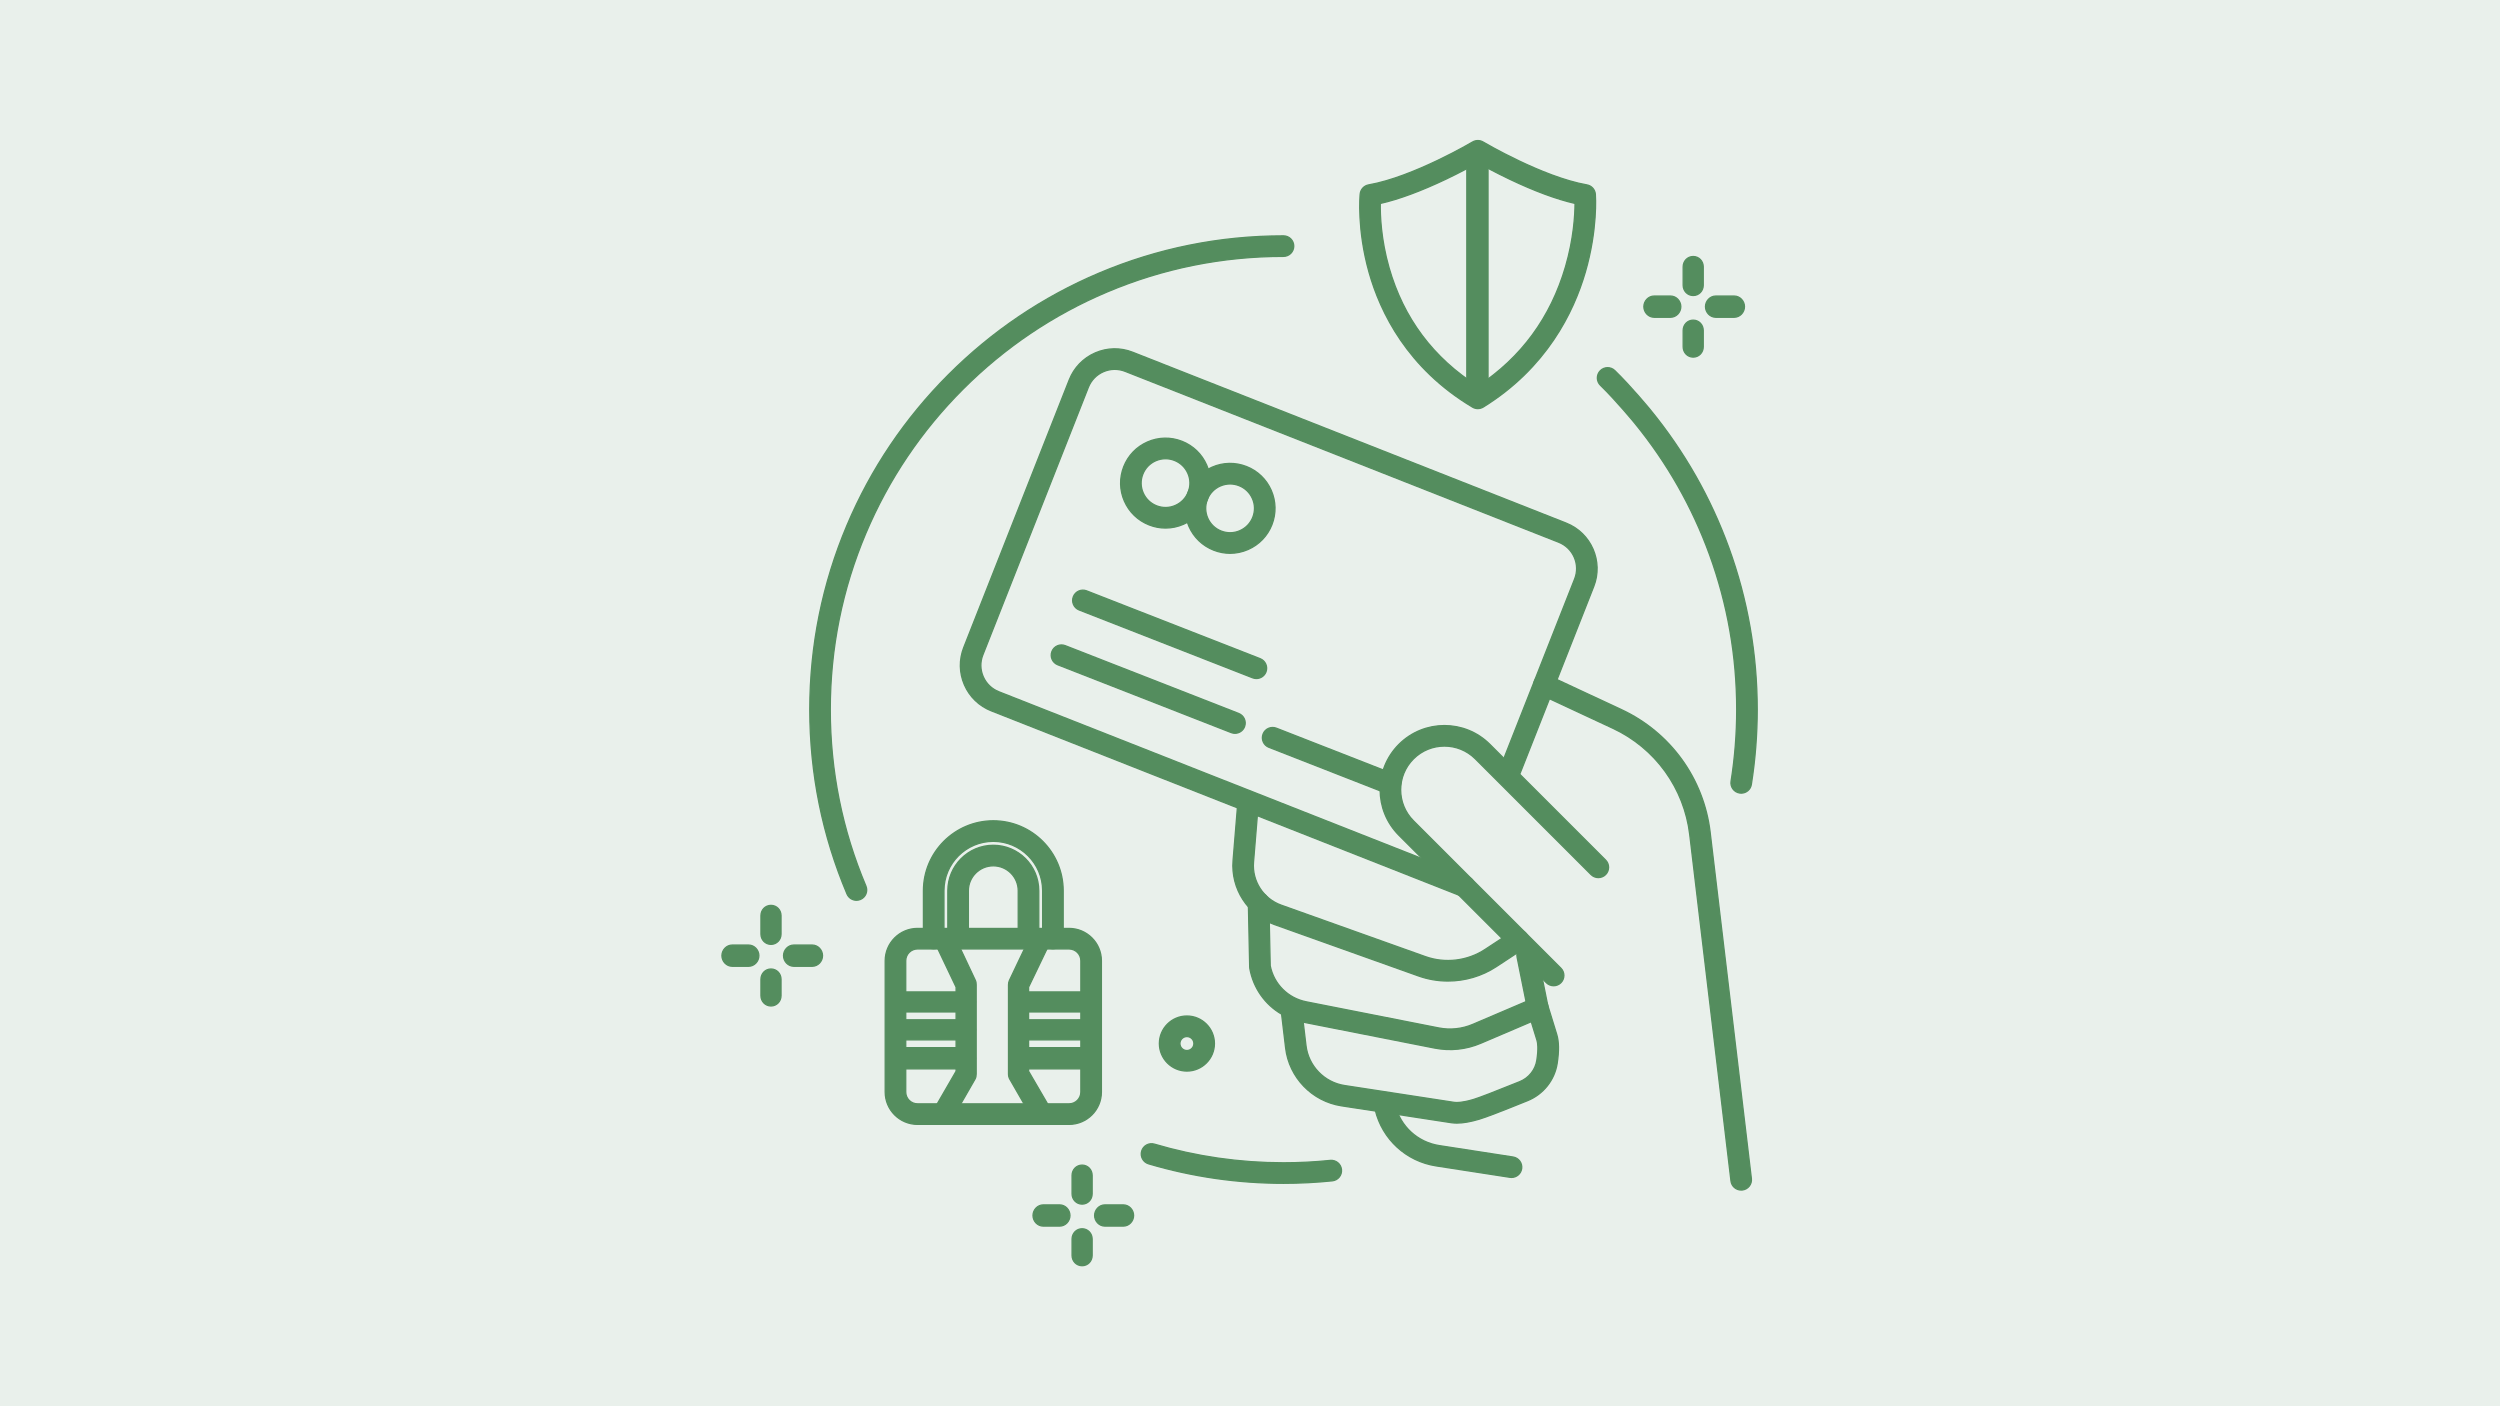<?xml version="1.0" encoding="utf-8"?>
<!-- Generator: Adobe Illustrator 27.9.0, SVG Export Plug-In . SVG Version: 6.00 Build 0)  -->
<svg version="1.1" id="Layer_1" xmlns="http://www.w3.org/2000/svg" xmlns:xlink="http://www.w3.org/1999/xlink" x="0px" y="0px"
	 viewBox="0 0 1920 1080" style="enable-background:new 0 0 1920 1080;" xml:space="preserve">
<style type="text/css">
	.st0{fill:#FFFFFF;}
	.st1{opacity:0.15;fill:#6F9F7D;}
	.st2{opacity:0.1;fill:#FF735D;}
	.st3{fill:url(#SVGID_1_);}
	.st4{fill:#111026;}
	.st5{opacity:0.5;fill:#B7F0F8;}
	.st6{opacity:0.5;fill:#7BBDEC;}
	.st7{opacity:0.15;fill:#1F4168;}
	.st8{opacity:0.05;fill:#375A64;}
	.st9{fill:#F5F5F7;}
	.st10{opacity:0.28;fill:#FFB6C8;}
	.st11{fill:#D16E5A;}
	.st12{opacity:0.4;clip-path:url(#SVGID_00000014613626959563736220000000020966802965798800_);}
	.st13{fill:none;}
	.st14{fill-rule:evenodd;clip-rule:evenodd;}
	.st15{fill:#5774CD;}
	.st16{fill:#FFA85A;}
	.st17{fill:#FFD4DE;}
	.st18{opacity:0.4;clip-path:url(#SVGID_00000060749698201982213120000004245913382217557143_);}
	.st19{fill:#FD521B;}
	.st20{opacity:0.4;clip-path:url(#SVGID_00000096739957804165214520000018171998266559947669_);}
	.st21{clip-path:url(#SVGID_00000110460960213663960490000007822088313046027926_);}
	.st22{opacity:0.4;clip-path:url(#SVGID_00000015313301396261991840000009933523162838033078_);}
	.st23{fill:#FFB6C8;}
	.st24{fill:#FF8B6C;}
	.st25{opacity:0.4;clip-path:url(#SVGID_00000124125165257997866110000004076395308641213352_);}
	.st26{clip-path:url(#SVGID_00000119824646494329148620000008294908176078354857_);}
	.st27{clip-path:url(#SVGID_00000073679742462728132450000016069278931699357623_);}
	.st28{fill:#F2B79E;}
	.st29{opacity:0.4;clip-path:url(#SVGID_00000105400740252548338440000001381824919419759513_);}
	.st30{opacity:0.4;clip-path:url(#SVGID_00000000216365677726330060000014448505484386669500_);}
	.st31{opacity:0.4;clip-path:url(#SVGID_00000085968069757989418670000002748861516798007724_);}
	.st32{opacity:0.4;clip-path:url(#SVGID_00000008856494796958942350000001260104177326941315_);}
	.st33{opacity:0.4;clip-path:url(#SVGID_00000172416656473469653490000016529682432019187337_);}
	.st34{opacity:0.4;clip-path:url(#SVGID_00000118386179000965082920000008638677508979464364_);}
	.st35{opacity:0.4;clip-path:url(#SVGID_00000030457530841531344200000008581181730010982807_);}
	.st36{clip-path:url(#SVGID_00000018935128158407227480000000881462203790259378_);}
	.st37{opacity:0.4;clip-path:url(#SVGID_00000082353435316823578290000004889239825365317052_);}
	.st38{clip-path:url(#SVGID_00000030453843333184620450000001714245971527291280_);}
	.st39{clip-path:url(#SVGID_00000080168516137946479730000005466693072970035080_);}
	.st40{fill:#FF9E73;}
	.st41{opacity:0.4;clip-path:url(#SVGID_00000137099031014457414800000012130280396372099993_);}
	.st42{opacity:0.4;clip-path:url(#SVGID_00000160156526564861128700000000628849731832282277_);}
	.st43{clip-path:url(#SVGID_00000107552057702284214660000005811046719270886835_);}
	.st44{clip-path:url(#SVGID_00000176023077057245824800000004426612567795673735_);}
	.st45{clip-path:url(#SVGID_00000166640036556678014900000013442765877978236843_);}
	.st46{opacity:0.4;clip-path:url(#SVGID_00000053524830036814738620000015959042862610894241_);}
	.st47{opacity:0.4;clip-path:url(#SVGID_00000053520397444868663090000017763162490648461197_);}
	.st48{clip-path:url(#SVGID_00000108299023589141948500000015034084734796110270_);}
	.st49{opacity:0.4;clip-path:url(#SVGID_00000160158482640789871660000010388255406882710433_);}
	.st50{opacity:0.5;clip-path:url(#SVGID_00000043454523590001056430000018099604318317396352_);}
	.st51{opacity:0.5;clip-path:url(#SVGID_00000065063545596785514060000005685197996398583426_);}
	.st52{opacity:0.3;}
	.st53{opacity:0.4;clip-path:url(#SVGID_00000128470649939414649450000009604620129608230299_);}
	.st54{opacity:0.4;clip-path:url(#SVGID_00000136402483213982357620000007286068100774070688_);}
	.st55{opacity:0.4;clip-path:url(#SVGID_00000113350680660412473290000005848116145833063313_);}
	.st56{clip-path:url(#SVGID_00000107585390727372305160000004868841143882514361_);}
	.st57{opacity:0.4;clip-path:url(#SVGID_00000176762503143957198040000004621243057986825090_);}
	.st58{opacity:0.4;clip-path:url(#SVGID_00000152965448821590589640000016777401498591008386_);}
	.st59{clip-path:url(#SVGID_00000021082094076379179480000016472755586833429654_);}
	.st60{clip-path:url(#SVGID_00000000210342429029032290000016678479645964992699_);}
	.st61{opacity:0.4;clip-path:url(#SVGID_00000101085439257040544530000013073344712791815557_);}
	.st62{opacity:0.4;clip-path:url(#SVGID_00000170248970284559348140000007839176028902834313_);}
	.st63{opacity:0.4;clip-path:url(#SVGID_00000023279041600951469040000014139494025770406841_);}
	.st64{opacity:0.4;clip-path:url(#SVGID_00000088816203723329059340000010047356681785839036_);}
	.st65{opacity:0.4;clip-path:url(#SVGID_00000132775902127604348710000015760211535167782575_);}
	.st66{opacity:0.4;clip-path:url(#SVGID_00000160868801485205517080000012239450168955323782_);}
	.st67{opacity:0.4;clip-path:url(#SVGID_00000111155045885236779560000001060397228720567445_);}
	.st68{clip-path:url(#SVGID_00000088129034984262651830000013203340361380891520_);}
	.st69{opacity:0.4;clip-path:url(#SVGID_00000181068210213423942560000006014989071754735277_);}
	.st70{clip-path:url(#SVGID_00000038379513975802730600000004535561782330107063_);}
	.st71{clip-path:url(#SVGID_00000140008173394856206750000002201700630962218174_);}
	.st72{opacity:0.4;clip-path:url(#SVGID_00000163791287158423996570000012378969332150581904_);}
	.st73{opacity:0.4;clip-path:url(#SVGID_00000101065106473886982660000001207722174518581912_);}
	.st74{clip-path:url(#SVGID_00000104701378480465408810000015284287340428193198_);}
	.st75{clip-path:url(#SVGID_00000019646167650491948460000018080040384131958145_);}
	.st76{clip-path:url(#SVGID_00000070833757823881820590000009866453151289057155_);}
	.st77{opacity:0.4;clip-path:url(#SVGID_00000006695554988350548120000015419362023988821386_);}
	.st78{opacity:0.4;clip-path:url(#SVGID_00000021819030556265149220000015757429264108517778_);}
	.st79{clip-path:url(#SVGID_00000057864359378831800660000010499237279226987904_);}
	.st80{opacity:0.4;clip-path:url(#SVGID_00000006689995713768841440000009111959473702458520_);}
	.st81{opacity:0.5;clip-path:url(#SVGID_00000108994330297345551240000004224837179645288380_);}
	.st82{opacity:0.5;clip-path:url(#SVGID_00000046335146602953265300000017785876019215900043_);}
	.st83{clip-path:url(#SVGID_00000178919235147862689880000012936191917120455810_);}
	.st84{opacity:0.5;fill:#2A4371;}
	.st85{fill:#E8E8E8;}
	.st86{fill:#6D6E70;}
	.st87{fill:#56B460;}
	.st88{fill:#58595B;}
	.st89{clip-path:url(#SVGID_00000173876485574028676190000005906826106044856985_);}
	.st90{fill:#F2F2F2;}
	.st91{fill:#D8D8D8;}
	.st92{fill:none;stroke:#1E5D90;stroke-width:2;stroke-miterlimit:10;}
	.st93{clip-path:url(#SVGID_00000117638065386941677230000011437055418986171530_);}
	.st94{clip-path:url(#SVGID_00000006697606604380158520000002628207398615866500_);}
	.st95{fill:#1E5D90;}
	.st96{fill:#231F20;}
	.st97{clip-path:url(#SVGID_00000009569026534245535900000003380852905118029215_);}
	.st98{clip-path:url(#SVGID_00000160896579750862127930000012717944354047182229_);}
	.st99{fill:#F5F5F5;}
	.st100{fill:#ECECEC;}
	.st101{fill:#E1E1E1;}
	.st102{fill:#FAFAFA;}
	.st103{fill:#FF735D;}
	.st104{fill:#1A2E35;}
	.st105{fill:#375A64;}
	.st106{fill:#FFBF9D;}
	.st107{fill:#FF9A6C;}
	.st108{fill:#966360;}
	.st109{fill:#CE8D84;}
	.st110{fill:#25253F;}
	.st111{fill:#1B1A2E;}
	.st112{fill:#D2D9E1;}
	.st113{fill:#1F4168;}
	.st114{opacity:0.4;}
	.st115{fill:#F3FAFF;}
	.st116{fill:#E3405A;}
	.st117{clip-path:url(#SVGID_00000012451916607372862350000010548382216866286515_);fill:#FFFFFF;}
	.st118{clip-path:url(#SVGID_00000163046238391970992680000007201185788790114708_);fill:#FFFFFF;}
	.st119{clip-path:url(#SVGID_00000170972195133433712720000015338501805304785835_);fill:#FFFFFF;}
	.st120{clip-path:url(#SVGID_00000015355819393506151560000011325217513893637552_);fill:#FFFFFF;}
	.st121{fill:#12C2D1;}
	.st122{fill:#FF8240;}
	.st123{fill:#161C31;}
	.st124{opacity:0.15;}
	.st125{fill:#00A1C6;}
	.st126{fill:none;stroke:#67E0E0;stroke-width:40;stroke-miterlimit:10;}
	.st127{fill:none;stroke:#67E0E0;stroke-width:20;stroke-linecap:round;stroke-miterlimit:10;}
	.st128{fill:#BDE8EA;}
	.st129{fill:#FFCA49;}
	.st130{fill:#4ECDC2;}
	.st131{fill:#FFB84B;}
	.st132{fill:#FF6E52;}
	.st133{fill:#FFF9E8;}
	.st134{fill:#006C7E;}
	.st135{fill:#548D5E;}
	.st136{fill:#548D5E;stroke:#548D5E;stroke-miterlimit:10;}
	.st137{opacity:0.5;}
	.st138{fill:#2A4371;}
	.st139{fill:#FFFFFF;stroke:#E6E7E8;stroke-miterlimit:10;}
	.st140{fill:#C43737;}
	.st141{fill:none;stroke:#F1F1F2;stroke-miterlimit:10;}
	.st142{fill:#5F94E8;}
	.st143{fill:#FFD640;}
	.st144{fill:#E9EBF1;}
	.st145{fill:#C6CBDB;}
	.st146{opacity:0.2;fill:#3F2B50;}
	.st147{fill:#3F2B50;}
	.st148{fill:#F6A640;}
	.st149{fill:none;stroke:#FFFFFF;stroke-linecap:round;stroke-miterlimit:10;}
	.st150{fill:#182A3D;}
	.st151{fill:none;stroke:#D3E6EF;stroke-width:11.425;stroke-miterlimit:10;}
	.st152{fill:none;stroke:#D3E6EF;stroke-width:11.377;stroke-linecap:round;stroke-linejoin:round;stroke-miterlimit:10;}
	.st153{fill:none;stroke:#D3E6EF;stroke-width:11.425;stroke-linecap:round;stroke-linejoin:round;stroke-miterlimit:10;}
	.st154{fill:none;stroke:#D3E6EF;stroke-width:8.569;stroke-miterlimit:10;}
	.st155{fill:none;stroke:#D3E6EF;stroke-width:11.118;stroke-linecap:round;stroke-linejoin:round;stroke-miterlimit:10;}
	.st156{fill:none;stroke:#D3E6EF;stroke-width:7.025;stroke-linecap:round;stroke-linejoin:round;stroke-miterlimit:10;}
	.st157{fill:none;stroke:#D3E6EF;stroke-width:9;stroke-miterlimit:10;}
	.st158{fill:none;stroke:#D3E6EF;stroke-width:8.532;stroke-linecap:round;stroke-linejoin:round;stroke-miterlimit:10;}
	.st159{fill:none;stroke:#D3E6EF;stroke-width:6.399;stroke-linecap:round;stroke-linejoin:round;stroke-miterlimit:10;}
	.st160{fill:none;stroke:#D3E6EF;stroke-width:8.532;stroke-miterlimit:10;}
	.st161{fill:none;stroke:#D3E6EF;stroke-width:6.399;stroke-miterlimit:10;}
	.st162{fill:none;stroke:#D3E6EF;stroke-width:8.344;stroke-miterlimit:10;}
	.st163{fill:none;stroke:#D3E6EF;stroke-width:9.954;stroke-linecap:round;stroke-linejoin:round;stroke-miterlimit:10;}
	.st164{fill:none;stroke:#D3E6EF;stroke-width:7.356;stroke-linecap:round;stroke-linejoin:round;stroke-miterlimit:10;}
	.st165{fill:#D3E6EF;}
	.st166{fill:none;stroke:#D3E6EF;stroke-width:6.544;stroke-linecap:round;stroke-linejoin:round;stroke-miterlimit:10;}
	.st167{fill:none;stroke:#D3E6EF;stroke-width:11.042;stroke-miterlimit:10;}
	.st168{fill:none;stroke:#D3E6EF;stroke-width:2.76;stroke-miterlimit:10;}
	.st169{fill:none;stroke:#D3E6EF;stroke-width:5.521;stroke-miterlimit:10;}
	.st170{fill:none;stroke:#D3E6EF;stroke-width:7;stroke-miterlimit:10;}
	.st171{fill:none;stroke:#D3E6EF;stroke-width:9.662;stroke-linecap:round;stroke-linejoin:round;stroke-miterlimit:10;}
	.st172{fill:none;stroke:#D3E6EF;stroke-width:11.042;stroke-linecap:round;stroke-linejoin:round;stroke-miterlimit:10;}
	.st173{fill:none;stroke:#D3E6EF;stroke-width:8.281;stroke-miterlimit:10;}
	.st174{fill:none;stroke:#D3E6EF;stroke-width:4;stroke-miterlimit:10;}
	.st175{fill:none;stroke:#D3E6EF;stroke-width:8;stroke-miterlimit:10;}
	.st176{fill:none;stroke:#D3E6EF;stroke-width:6.574;stroke-miterlimit:10;}
	.st177{fill:none;stroke:#D3E6EF;stroke-width:4.141;stroke-miterlimit:10;}
	.st178{fill:#E0E0E0;stroke:#D3E6EF;stroke-miterlimit:10;}
	.st179{fill:none;stroke:#D3E6EF;stroke-width:4;stroke-linejoin:round;stroke-miterlimit:10;}
	.st180{fill:none;stroke:#D3E6EF;stroke-width:9.346;stroke-miterlimit:10;}
	.st181{fill:none;stroke:#D3E6EF;stroke-width:8.011;stroke-miterlimit:10;}
	.st182{fill:none;stroke:#D3E6EF;stroke-width:3.338;stroke-miterlimit:10;}
	.st183{fill:none;stroke:#D3E6EF;stroke-width:6;stroke-miterlimit:10;}
	.st184{fill:none;stroke:#D3E6EF;stroke-width:2;stroke-miterlimit:10;}
	.st185{fill:none;stroke:#D3E6EF;stroke-width:11.349;stroke-miterlimit:10;}
	.st186{fill:none;stroke:#D3E6EF;stroke-width:11;stroke-linecap:round;stroke-linejoin:round;stroke-miterlimit:10;}
	.st187{fill:none;stroke:#D3E6EF;stroke-width:4.673;stroke-miterlimit:10;}
	.st188{fill:none;stroke:#D3E6EF;stroke-width:11.349;stroke-linecap:round;stroke-miterlimit:10;}
	.st189{fill:none;stroke:#D3E6EF;stroke-width:4.006;stroke-miterlimit:10;}
	.st190{fill:none;stroke:#D3E6EF;stroke-width:4.394;stroke-miterlimit:10;}
	.st191{fill:none;stroke:#D3E6EF;stroke-width:2.672;stroke-miterlimit:10;}
	.st192{fill:none;stroke:#D3E6EF;stroke-width:8.015;stroke-miterlimit:10;}
	.st193{fill:none;stroke:#D3E6EF;stroke-width:9.341;stroke-miterlimit:10;}
	.st194{fill:none;stroke:#D3E6EF;stroke-width:7.408;stroke-linecap:round;stroke-linejoin:round;stroke-miterlimit:10;}
	.st195{fill:none;stroke:#D3E6EF;stroke-width:3.664;stroke-miterlimit:10;}
	.st196{fill:none;stroke:#D3E6EF;stroke-width:11;stroke-miterlimit:10;}
	.st197{fill:none;stroke:#D3E6EF;stroke-width:10.5;stroke-miterlimit:10;}
	.st198{fill:#D3E6EF;stroke:#D3E6EF;stroke-width:4;stroke-linecap:round;stroke-linejoin:round;stroke-miterlimit:10;}
	.st199{fill:#FFCA00;}
	.st200{fill:#CA1832;}
	.st201{fill:#DC4C32;}
	.st202{fill:none;stroke:#DC4C32;stroke-miterlimit:10;}
	.st203{fill:#DBDBDB;}
	.st204{fill:#8C8C8C;}
	.st205{fill:#79C143;}
	.st206{fill:#4943BF;}
	.st207{fill:none;stroke:#DBDBDB;stroke-width:4.059;stroke-miterlimit:10;}
	.st208{fill:#FFFFFF;stroke:#8C8C8C;stroke-width:0.803;stroke-miterlimit:10;}
	.st209{fill:none;stroke:#8C8C8C;stroke-width:0.803;stroke-miterlimit:10;}
	.st210{fill:none;stroke:#00CEB6;stroke-width:6.427;stroke-linecap:round;stroke-linejoin:round;stroke-miterlimit:10;}
	.st211{fill:none;stroke:#177AFF;stroke-width:1.768;stroke-linecap:round;stroke-linejoin:round;stroke-miterlimit:10;}
	.st212{fill:url(#SVGID_00000042002393260427665110000002618800600895676588_);}
	.st213{fill:url(#SVGID_00000061460882087544315260000012180908448597038466_);}
	.st214{fill:url(#SVGID_00000013873931135262003000000012876990727600379048_);}
	.st215{fill:url(#SVGID_00000010285734207294186710000002469410242039848579_);}
	.st216{fill:url(#SVGID_00000054261560269345453270000016193636486036998531_);}
	.st217{fill:url(#SVGID_00000122681356386519874370000009806635266240732820_);}
	.st218{fill:url(#SVGID_00000108997393258004217830000006909221358601237925_);}
	.st219{fill:url(#SVGID_00000116218307296865578130000016739954350427584141_);}
	.st220{fill:url(#SVGID_00000079466228636414817330000006953063077745995440_);}
	.st221{fill:url(#SVGID_00000014627452912601893130000012441022062218131890_);}
	.st222{fill:url(#SVGID_00000083074209698519579920000009204454067769707451_);}
	.st223{fill:url(#SVGID_00000061458018763937612530000006571280879311330194_);}
	.st224{fill:url(#SVGID_00000019673045095363807030000009168831340234773401_);}
	.st225{fill:url(#SVGID_00000151518137393258261370000014596713354038751668_);}
	.st226{opacity:0.7;}
	.st227{fill:url(#SVGID_00000134970598319953435540000016884434275004611757_);}
	.st228{fill:url(#SVGID_00000049199648847160791620000001118126481335766182_);}
	.st229{fill:url(#SVGID_00000125568820130345159150000002611481259804135820_);}
	.st230{fill:url(#SVGID_00000122689476762123219180000000436184835697587122_);}
	.st231{fill:url(#SVGID_00000082366230507137943620000000066297962337559195_);}
	.st232{fill:url(#SVGID_00000061458413403393519460000005844437874349394089_);}
	.st233{fill:url(#SVGID_00000113336985326516104390000014855385449377915804_);}
	.st234{fill:url(#SVGID_00000182489477966673928210000001156801697813288125_);}
	.st235{fill:url(#SVGID_00000165927963220663643080000013057517364824887454_);}
	.st236{fill:url(#SVGID_00000113335375580247822350000003361895808406222985_);}
	.st237{fill:url(#SVGID_00000029737572440139591250000008146346542536406203_);}
	.st238{fill:url(#SVGID_00000122720835711429831870000015933892098844983200_);}
	.st239{fill:url(#SVGID_00000171715315941686195160000008137492049475848588_);}
	.st240{fill:url(#SVGID_00000163778788114756666610000006263413907033427900_);}
	.st241{fill:url(#SVGID_00000175291298433120184700000011951903950710226833_);}
	.st242{fill:url(#SVGID_00000141417039377961021650000007409869354215207296_);}
	.st243{fill:url(#SVGID_00000134936118061327589790000011556452634877268147_);}
	.st244{fill:url(#SVGID_00000057142016613663923400000002948362550164536451_);}
	.st245{fill:url(#SVGID_00000011751344412437266500000000857867790658665875_);}
	.st246{fill:url(#SVGID_00000164488183014516631500000012495204097141936316_);}
	.st247{fill:url(#SVGID_00000084491629612466458700000014306744542885227928_);}
	.st248{fill:#E8F2FA;}
	.st249{fill:#FF9C60;}
	.st250{fill:#FFAE73;}
	.st251{fill:#FC7600;}
	.st252{fill:#0D57AA;}
	.st253{fill:#0B3563;}
	.st254{fill:#0D458E;}
	.st255{fill:#FF912B;}
	.st256{fill:#FFA05E;}
	.st257{fill:#F48F4E;}
	.st258{fill:#F8CAA4;}
	.st259{fill:#1E3865;}
	.st260{fill:#A8CCFF;}
	.st261{fill:#25468F;}
	.st262{fill:#1E2D52;}
	.st263{fill:#F99352;}
	.st264{fill:#2A3967;}
	.st265{fill:#2D3554;}
	.st266{fill:url(#SVGID_00000062906632728320801100000015309560124189089426_);}
	.st267{fill:url(#SVGID_00000041986524739532896030000009886749381981975989_);}
	.st268{fill:url(#SVGID_00000164494113710310160840000005725070931389268661_);}
	.st269{fill:url(#SVGID_00000131366079910097333850000014833396418231635642_);}
	.st270{fill:url(#SVGID_00000083056216851469901220000014385486944054283433_);}
	.st271{fill:url(#SVGID_00000055672119671832285670000014667927197342994068_);}
	.st272{fill:url(#SVGID_00000093881533946861745880000016127240986875044234_);}
	.st273{fill:url(#SVGID_00000008854303045953097340000012101276577080023191_);}
	.st274{opacity:0.3;fill:url(#SVGID_00000165950745984920064820000004478074374206050719_);}
	.st275{opacity:0.5;fill:url(#SVGID_00000060716231916898704560000007303784705879131294_);}
	.st276{fill:url(#SVGID_00000078046917765417265060000008301559198007938494_);}
	.st277{fill:url(#SVGID_00000021830810388220252770000000673571004117766561_);}
	.st278{fill:url(#SVGID_00000003824698257551570140000015208426281136630705_);}
	.st279{fill:url(#SVGID_00000132078677531960097640000009260939657536754816_);}
	.st280{fill:url(#SVGID_00000063592171901636836100000008425875696102818482_);}
	.st281{fill:url(#SVGID_00000021094956324285171110000017828075797759550887_);}
	.st282{fill:url(#SVGID_00000093149724006783055010000004180912627147239811_);}
	.st283{fill:url(#SVGID_00000119807287316134821790000014478044669239893673_);}
	.st284{fill:url(#SVGID_00000131352861820903401470000009998343933578191748_);}
	.st285{fill:url(#SVGID_00000026872652882392385190000000253012766045491113_);}
	.st286{fill:url(#SVGID_00000163050201540918141280000003033316362168323256_);}
	.st287{fill:url(#SVGID_00000056415157498649373180000010985340455966437791_);}
	.st288{fill:url(#SVGID_00000116939518075538020350000015549689354770908552_);}
	.st289{fill:url(#SVGID_00000029767403976516868570000006084340035718658974_);}
	.st290{fill:url(#SVGID_00000125603110752915603720000011137749711873324714_);}
	.st291{fill:url(#SVGID_00000146495931974656600280000004823222941882268848_);}
	.st292{fill:#EBDEF3;}
	.st293{fill:url(#SVGID_00000047747816096464895800000003441617334699911352_);}
	.st294{fill:url(#SVGID_00000031202569669156657630000009019615014652710290_);}
	.st295{fill:url(#SVGID_00000078036682266323510750000007852995221667576710_);}
	.st296{fill:url(#SVGID_00000170971867639183534150000004055315052816965294_);}
	.st297{fill:url(#SVGID_00000001660989788355353300000008281404929079944074_);}
	.st298{fill:url(#SVGID_00000066514522694395259020000009607271073140448149_);}
	.st299{fill:url(#SVGID_00000101801135816239344300000006760418156260630164_);}
	.st300{fill:url(#SVGID_00000063626232649880767530000016407803499978832037_);}
	.st301{fill:url(#SVGID_00000039821879622276178880000001277643659693298850_);}
	.st302{fill:url(#SVGID_00000046315530595185296380000014768594393794447281_);}
	.st303{fill:url(#SVGID_00000132077738134026457350000003511448387134693283_);}
	.st304{fill:url(#SVGID_00000031209001968723885990000003827666678190001815_);}
	.st305{fill:url(#SVGID_00000177485337080686163250000004386577249986698656_);}
	.st306{fill:url(#SVGID_00000052814579753170285380000002284713662823839875_);}
	.st307{fill:url(#SVGID_00000075162460412062553820000010375434379398481316_);}
	.st308{fill:url(#SVGID_00000047778704742095797740000013929190398597352577_);}
	.st309{opacity:0.4;fill:url(#SVGID_00000014623330452354768070000010601445855645053063_);}
	.st310{opacity:0;fill:url(#SVGID_00000044888672590468683210000002673219843799943837_);}
	.st311{opacity:0.091;fill:url(#SVGID_00000036970330464597904290000015463490453684806317_);}
	.st312{opacity:0.182;fill:url(#SVGID_00000176737907118917034080000004412474487906361509_);}
	.st313{opacity:0.273;fill:url(#SVGID_00000028302273751789742200000000307780022158797239_);}
	.st314{opacity:0.364;fill:url(#SVGID_00000088093222316954240600000012510611039925539250_);}
	.st315{opacity:0.455;fill:url(#SVGID_00000044881241074181335770000012085861850647517605_);}
	.st316{opacity:0.545;fill:url(#SVGID_00000144321742145503828860000016430523085588213637_);}
	.st317{opacity:0.636;fill:url(#SVGID_00000124883684035458699780000001132598900037647021_);}
	.st318{opacity:0.727;fill:url(#SVGID_00000055703742783848115850000013062694008477811862_);}
	.st319{opacity:0.818;fill:url(#SVGID_00000000201694187463219270000018365198132959818170_);}
	.st320{opacity:0.909;fill:url(#SVGID_00000023242991005071406830000010732115151758876326_);}
	.st321{fill:url(#SVGID_00000121262791215558003830000008727527035381290406_);}
	.st322{fill:url(#SVGID_00000065069088578602659040000008927170299244501926_);}
	.st323{fill:url(#SVGID_00000007418580843218635990000006621669303294248856_);}
	.st324{fill:url(#SVGID_00000070802203876682165160000017624893849371164560_);}
	.st325{opacity:0.7;fill:url(#SVGID_00000116958420705382507400000012646169283841305489_);}
	.st326{opacity:0.1;fill:url(#SVGID_00000162320259432453843410000014744473522084886684_);}
	.st327{fill:url(#SVGID_00000183927947615216817700000018327279028188979591_);}
	.st328{fill:url(#SVGID_00000041995536070213092270000000289757588431610505_);}
	.st329{fill:url(#SVGID_00000129183397669596012220000014541583910769490313_);}
	.st330{fill:url(#SVGID_00000146467449154639813040000009710481215007189892_);}
	.st331{opacity:0.05;}
	.st332{opacity:0;}
	.st333{opacity:0.091;}
	.st334{opacity:0.182;}
	.st335{opacity:0.273;}
	.st336{opacity:0.364;}
	.st337{opacity:0.455;}
	.st338{opacity:0.545;}
	.st339{opacity:0.636;}
	.st340{opacity:0.727;}
	.st341{opacity:0.818;}
	.st342{opacity:0.909;}
	.st343{fill:url(#SVGID_00000009580462261719821420000003820584987966015391_);}
	.st344{fill:#06010D;}
	.st345{fill:#0D0319;}
	.st346{fill:#130426;}
	.st347{fill:#190632;}
	.st348{fill:#1F073F;}
	.st349{fill:#26094B;}
	.st350{fill:#2C0A58;}
	.st351{fill:#320C64;}
	.st352{fill:#380D71;}
	.st353{fill:#3F0F7D;}
	.st354{fill:#45108A;}
	.st355{fill:url(#SVGID_00000163770855716130966720000013899911320241305759_);}
	.st356{fill:url(#SVGID_00000026862758455473533780000003316104623679164580_);}
	.st357{fill:url(#SVGID_00000012438490247700026770000005525474515076585625_);}
	.st358{fill:url(#SVGID_00000100381251847773899350000011586688632335082922_);}
	.st359{fill:url(#SVGID_00000104687993339723286370000005464281572994294941_);}
	.st360{fill:url(#SVGID_00000172435270973985177610000013940440046861393052_);}
	.st361{fill:url(#SVGID_00000176036222915000122790000007569027770709522566_);}
	.st362{fill:url(#SVGID_00000181771478489059282230000008357751752974442131_);}
	.st363{fill:url(#SVGID_00000152231692630063942920000008742973966111387819_);}
	.st364{fill:url(#SVGID_00000083790612756949745880000006180200180533331638_);}
	.st365{fill:url(#SVGID_00000080165404221563281910000011026680342897442999_);}
	.st366{fill:url(#SVGID_00000038415111468127909340000006133264543414362529_);}
	.st367{fill:url(#SVGID_00000181768894574928056680000009379110063580209318_);}
	.st368{fill:url(#SVGID_00000125594272694294820380000004163090562221600943_);}
	.st369{fill:#C17560;}
	.st370{fill:#7C4236;}
	.st371{fill:none;stroke:#FF735D;stroke-width:21;stroke-miterlimit:10;}
</style>
<rect y="0" class="st0" width="1920" height="1080"/>
<rect y="0" class="st1" width="1920" height="1080"/>
<g>
	<g>
		<g>
			<path class="st136" d="M1124.74,688.58c-0.96,0-1.94-0.18-2.89-0.55L761.34,545.93c-9.33-3.68-16.68-10.77-20.68-19.97
				c-4-9.2-4.17-19.41-0.49-28.74l81.02-205.53c3.68-9.33,10.77-16.68,19.97-20.68c9.2-4,19.41-4.17,28.74-0.49l332.9,131.22
				c19.27,7.6,28.77,29.45,21.17,48.72l-56.38,143.03c-1.6,4.05-6.17,6.04-10.23,4.44c-4.05-1.6-6.04-6.18-4.44-10.23l56.38-143.03
				c2.14-5.42,2.03-11.34-0.29-16.68c-2.32-5.34-6.58-9.45-12-11.59l-332.9-131.22c-5.42-2.13-11.34-2.03-16.68,0.29
				c-5.34,2.32-9.45,6.58-11.59,11.99l-81.02,205.53c-2.13,5.42-2.03,11.34,0.29,16.68c2.32,5.34,6.58,9.45,11.99,11.59
				l360.51,142.11c4.05,1.6,6.04,6.18,4.44,10.23C1130.85,686.69,1127.88,688.58,1124.74,688.58z"/>
			<g>
				<path class="st136" d="M1193.19,757.04c-2.02,0-4.04-0.77-5.58-2.31l-113.22-113.22c-19.26-19.26-19.26-50.59,0-69.84
					c19.26-19.26,50.59-19.26,69.84,0l88.86,88.86c3.08,3.08,3.08,8.07,0,11.15c-3.08,3.08-8.07,3.08-11.15,0l-88.86-88.86
					c-13.11-13.11-34.43-13.11-47.54,0c-13.11,13.11-13.11,34.43,0,47.54l113.22,113.22c3.08,3.08,3.08,8.07,0,11.15
					C1197.23,756.27,1195.21,757.04,1193.19,757.04z"/>
				<path class="st136" d="M1112.02,753.43c-7.63,0-15.28-1.28-22.6-3.89l-110.74-39.53c-20.43-7.29-33.46-27.48-31.69-49.1
					l3.36-41.01c0.36-4.34,4.17-7.57,8.5-7.21c4.34,0.36,7.57,4.16,7.21,8.5l-3.36,41.01c-1.19,14.51,7.56,28.07,21.27,32.96
					l110.74,39.53c15.19,5.42,32.3,3.37,45.78-5.48l21.13-13.88c3.64-2.39,8.53-1.38,10.92,2.26c2.39,3.64,1.38,8.53-2.26,10.92
					l-21.13,13.88C1138.06,749.68,1125.07,753.43,1112.02,753.43z"/>
				<path class="st136" d="M1337.21,913.96c-3.94,0-7.34-2.95-7.82-6.95l-31.7-266.22c-2.07-17.42-8.6-34.14-18.88-48.36
					c-10.28-14.21-24.12-25.65-40.02-33.06l-56.38-26.29c-3.95-1.84-5.65-6.53-3.81-10.48c1.84-3.95,6.53-5.65,10.48-3.81
					l56.38,26.29c18.33,8.55,34.28,21.72,46.13,38.11c11.85,16.38,19.38,35.66,21.77,55.74l31.7,266.22
					c0.52,4.32-2.57,8.25-6.9,8.76C1337.84,913.94,1337.52,913.96,1337.21,913.96z"/>
				<path class="st136" d="M1118.87,862.53c-1.56,0-3.01-0.11-4.38-0.32l-84.23-12.94c-22.56-3.47-40.21-21.72-42.9-44.39
					l-3.09-26.01c-12.64-7.35-21.67-19.93-24.39-34.97c-0.07-0.41-0.12-0.82-0.12-1.24l-1.03-49.19c-0.09-4.35,3.36-7.96,7.72-8.05
					c4.32-0.12,7.96,3.36,8.05,7.72l1.02,48.54c2.78,14.08,13.62,24.93,27.74,27.72l101.65,20.05c8.85,1.74,17.91,0.8,26.21-2.74
					l46.8-19.98c2.06-0.88,4.39-0.84,6.41,0.1c2.03,0.94,3.56,2.7,4.22,4.83l6.99,22.72c1.7,5.52,1.82,12.82,0.37,22.3
					c-1.95,12.76-10.65,23.72-22.71,28.61c-19.68,7.98-32.16,12.77-37.09,14.23C1129.33,861.54,1123.64,862.53,1118.87,862.53z
					 M1000.86,785l2.14,18.02c1.86,15.66,14.05,28.27,29.64,30.67l84.23,12.94c1.78,0.27,6.08,0.35,14.72-2.22
					c4.32-1.28,16.98-6.16,35.65-13.73c6.93-2.81,11.93-9.09,13.04-16.38c1.4-9.16,0.69-13.5,0.14-15.28l-4.41-14.35l-38.75,16.54
					c-11.22,4.79-23.48,6.07-35.45,3.71L1000.86,785z"/>
				<path class="st136" d="M1160.85,904.26c-0.4,0-0.81-0.03-1.22-0.09l-56.7-8.77c-22.9-3.54-41.25-20.38-46.75-42.89
					c-1.03-4.23,1.56-8.5,5.79-9.53c4.23-1.03,8.5,1.56,9.53,5.79c3.98,16.3,17.26,28.48,33.84,31.05l56.7,8.77
					c4.3,0.67,7.25,4.69,6.59,9C1168.03,901.48,1164.68,904.26,1160.85,904.26z"/>
			</g>
		</g>
		<path class="st136" d="M1180.98,781.86c-3.68,0-6.97-2.59-7.72-6.33l-8.14-40.41c-0.86-4.27,1.9-8.43,6.17-9.29
			c4.27-0.86,8.43,1.9,9.29,6.17l8.14,40.41c0.86,4.27-1.9,8.43-6.17,9.29C1182.02,781.81,1181.49,781.86,1180.98,781.86z"/>
		<path class="st136" d="M944.71,424.93c-4.25,0-8.5-0.79-12.57-2.39c-8.58-3.36-15.34-9.85-19.04-18.29
			c-3.7-8.44-3.88-17.82-0.53-26.4c3.36-8.58,9.85-15.34,18.29-19.04c8.44-3.7,17.82-3.88,26.4-0.53
			c8.58,3.36,15.34,9.85,19.04,18.29c3.7,8.44,3.88,17.82,0.53,26.4c-3.35,8.58-9.85,15.34-18.29,19.04
			C954.1,423.95,949.41,424.93,944.71,424.93z M944.7,371.67c-2.55,0-5.1,0.53-7.51,1.58c-4.58,2.01-8.11,5.68-9.93,10.34
			c-1.82,4.66-1.72,9.75,0.29,14.33c2.01,4.58,5.68,8.11,10.34,9.93c4.66,1.82,9.75,1.72,14.33-0.29c4.58-2.01,8.11-5.68,9.93-10.34
			c1.82-4.66,1.72-9.75-0.29-14.33c-2.01-4.58-5.68-8.11-10.34-9.93C949.31,372.1,947,371.67,944.7,371.67z"/>
		<path class="st136" d="M895.14,405.54c-4.25,0-8.5-0.79-12.57-2.39c-8.58-3.36-15.34-9.85-19.04-18.29
			c-3.7-8.44-3.88-17.82-0.53-26.4c3.36-8.58,9.85-15.34,18.29-19.04c8.44-3.7,17.82-3.88,26.4-0.53
			c8.58,3.36,15.34,9.85,19.04,18.29c3.7,8.44,3.88,17.82,0.53,26.4c-3.36,8.58-9.85,15.34-18.29,19.04
			C904.53,404.57,899.84,405.54,895.14,405.54z M895.12,352.29c-2.55,0-5.1,0.53-7.51,1.58c-4.58,2.01-8.11,5.68-9.93,10.34
			c-1.82,4.66-1.72,9.75,0.29,14.33c2.01,4.58,5.68,8.11,10.34,9.93c4.66,1.82,9.75,1.72,14.33-0.29c4.58-2.01,8.11-5.68,9.93-10.34
			c1.82-4.66,1.72-9.75-0.29-14.33c-2.01-4.58-5.68-8.11-10.34-9.93C899.74,352.72,897.43,352.29,895.12,352.29z"/>
		<path class="st136" d="M964.9,521.1c-0.95,0-1.93-0.17-2.87-0.54L828.8,468.46c-4.06-1.59-6.06-6.16-4.47-10.21
			c1.59-4.06,6.16-6.06,10.21-4.47l133.24,52.09c4.06,1.59,6.06,6.16,4.47,10.21C971.03,519.19,968.05,521.1,964.9,521.1z"/>
		<path class="st136" d="M948.45,563.17c-0.96,0-1.93-0.17-2.87-0.54l-133.23-52.09c-4.06-1.59-6.06-6.16-4.47-10.21
			c1.59-4.06,6.16-6.06,10.21-4.47l133.23,52.09c4.06,1.59,6.06,6.16,4.47,10.21C954.58,561.27,951.6,563.17,948.45,563.17z"/>
		<path class="st136" d="M1067.81,609.83c-0.95,0-1.93-0.17-2.87-0.54l-90.43-35.36c-4.06-1.59-6.06-6.16-4.47-10.21
			c1.58-4.06,6.16-6.06,10.21-4.47l90.43,35.36c4.06,1.59,6.06,6.16,4.47,10.21C1073.94,607.93,1070.97,609.83,1067.81,609.83z"/>
	</g>
	<g>
		<path class="st136" d="M1134.97,313.8c-1.4,0-2.8-0.37-4.04-1.11c-49.99-29.85-70.81-72.71-79.47-103.41
			c-9.36-33.19-6.94-59.2-6.83-60.29c0.35-3.52,3-6.38,6.49-6.99c34.15-5.98,79.38-32.68,79.84-32.95c2.48-1.47,5.58-1.47,8.06,0
			c0.45,0.27,45.63,26.97,79.72,32.95c3.55,0.62,6.23,3.58,6.5,7.17c0.08,1.08,1.9,26.91-7.74,59.98
			c-8.92,30.59-29.75,73.37-78.37,103.48C1137.85,313.4,1136.41,313.8,1134.97,313.8z M1060.06,156.26
			c-0.14,8.98,0.52,27.61,6.73,49.32c11.1,38.83,34,69.43,68.1,91.04c33.38-21.93,56.07-52.82,67.45-91.88
			c6.25-21.43,7.25-39.59,7.29-48.5c-14.35-3.29-31.25-9.56-50.36-18.69c-10.77-5.15-19.51-9.91-24.31-12.62
			c-4.81,2.71-13.57,7.48-24.36,12.63C1091.4,146.7,1074.44,152.98,1060.06,156.26z"/>
		<path class="st136" d="M1134.66,308.16c-4.35,0-8.14-3.53-8.14-7.88V119.72c0-4.35,3.78-7.88,8.14-7.88s8.14,3.53,8.14,7.88
			v180.56C1142.8,304.63,1139.02,308.16,1134.66,308.16z"/>
	</g>
	<g>
		<g>
			<path class="st136" d="M1282.99,243.65h-12.62c-4.35,0-7.88-3.78-7.88-8.14s3.53-8.14,7.88-8.14h12.62
				c4.35,0,7.88,3.78,7.88,8.14S1287.35,243.65,1282.99,243.65z"/>
			<path class="st136" d="M1331.88,243.65h-14.19c-4.35,0-7.88-3.78-7.88-8.14s3.53-8.14,7.88-8.14h14.19
				c4.35,0,7.88,3.78,7.88,8.14S1336.23,243.65,1331.88,243.65z"/>
		</g>
		<g>
			<path class="st136" d="M1300.38,274.26c-4.35,0-7.71-3.53-7.71-7.88v-12.62c0-4.35,3.35-7.88,7.71-7.88s7.71,3.53,7.71,7.88
				v12.62C1308.09,270.73,1304.74,274.26,1300.38,274.26z"/>
			<path class="st136" d="M1300.38,226.95c-4.35,0-7.71-3.53-7.71-7.88v-14.19c0-4.35,3.35-7.88,7.71-7.88s7.71,3.53,7.71,7.88
				v14.19C1308.09,223.42,1304.74,226.95,1300.38,226.95z"/>
		</g>
	</g>
	<g>
		<g>
			<path class="st136" d="M574.94,742.09h-12.62c-4.35,0-7.88-3.78-7.88-8.14c0-4.35,3.53-8.14,7.88-8.14h12.62
				c4.35,0,7.88,3.78,7.88,8.14C582.82,738.31,579.29,742.09,574.94,742.09z"/>
			<path class="st136" d="M623.82,742.09h-14.19c-4.35,0-7.88-3.78-7.88-8.14c0-4.35,3.53-8.14,7.88-8.14h14.19
				c4.35,0,7.88,3.78,7.88,8.14C631.71,738.31,628.18,742.09,623.82,742.09z"/>
		</g>
		<g>
			<path class="st136" d="M592.12,772.58c-4.35,0-7.71-3.53-7.71-7.88v-12.62c0-4.35,3.35-7.88,7.71-7.88
				c4.35,0,7.71,3.53,7.71,7.88v12.62C599.83,769.05,596.47,772.58,592.12,772.58z"/>
			<path class="st136" d="M592.12,725.27c-4.35,0-7.71-3.53-7.71-7.88v-14.19c0-4.35,3.35-7.88,7.71-7.88
				c4.35,0,7.71,3.53,7.71,7.88v14.19C599.83,721.74,596.47,725.27,592.12,725.27z"/>
		</g>
	</g>
	<g>
		<g>
			<path class="st136" d="M813.85,941.64h-12.62c-4.35,0-7.88-3.78-7.88-8.14c0-4.35,3.53-8.14,7.88-8.14h12.62
				c4.35,0,7.88,3.78,7.88,8.14C821.73,937.86,818.2,941.64,813.85,941.64z"/>
			<path class="st136" d="M862.73,941.64h-14.19c-4.35,0-7.88-3.78-7.88-8.14c0-4.35,3.53-8.14,7.88-8.14h14.19
				c4.35,0,7.88,3.78,7.88,8.14C870.62,937.86,867.09,941.64,862.73,941.64z"/>
		</g>
		<g>
			<path class="st136" d="M831.06,972.07c-4.35,0-7.71-3.53-7.71-7.88v-12.62c0-4.35,3.35-7.88,7.71-7.88
				c4.35,0,7.71,3.53,7.71,7.88v12.62C838.77,968.54,835.42,972.07,831.06,972.07z"/>
			<path class="st136" d="M831.06,924.76c-4.35,0-7.71-3.53-7.71-7.88v-14.19c0-4.35,3.35-7.88,7.71-7.88
				c4.35,0,7.71,3.53,7.71,7.88v14.19C838.77,921.23,835.42,924.76,831.06,924.76z"/>
		</g>
	</g>
	<path class="st136" d="M911.54,822.58c-11.66,0-21.14-9.48-21.14-21.14c0-11.66,9.48-21.14,21.14-21.14
		c11.66,0,21.14,9.48,21.14,21.14C932.68,813.1,923.2,822.58,911.54,822.58z M911.54,796.07c-2.96,0-5.37,2.41-5.37,5.37
		c0,2.96,2.41,5.37,5.37,5.37c2.96,0,5.37-2.41,5.37-5.37C916.91,798.48,914.5,796.07,911.54,796.07z"/>
	<g>
		<g>
			<path class="st136" d="M821.05,863.52H704.66c-13.69,0-24.83-11.14-24.83-24.83V737.86c0-13.69,11.14-24.83,24.83-24.83h116.38
				c13.69,0,24.83,11.14,24.83,24.83v100.84C845.88,852.38,834.74,863.52,821.05,863.52z M704.66,728.79c-5,0-9.06,4.07-9.06,9.06
				v100.84c0,5,4.07,9.06,9.06,9.06h116.38c5,0,9.06-4.07,9.06-9.06V737.86c0-5-4.07-9.06-9.06-9.06H704.66z"/>
			<path class="st136" d="M808.63,728.61c-4.35,0-7.88-3.53-7.88-7.88v-36.69c0-20.9-17-37.9-37.9-37.9c-20.9,0-37.9,17-37.9,37.9
				v36.69c0,4.35-3.53,7.88-7.88,7.88c-4.35,0-7.88-3.53-7.88-7.88v-36.69c0-29.59,24.07-53.67,53.67-53.67
				c29.59,0,53.67,24.07,53.67,53.67v36.69C816.52,725.08,812.99,728.61,808.63,728.61z"/>
			<path class="st136" d="M789.88,728.61c-4.35,0-7.88-3.53-7.88-7.88V684.1c0-10.56-8.59-19.15-19.15-19.15
				c-10.56,0-19.15,8.59-19.15,19.15v36.62c0,4.35-3.53,7.88-7.88,7.88c-4.35,0-7.88-3.53-7.88-7.88V684.1
				c0-19.25,15.66-34.92,34.92-34.92c19.25,0,34.91,15.66,34.91,34.92v36.62C797.77,725.08,794.24,728.61,789.88,728.61z"/>
		</g>
		<path class="st136" d="M725.35,861.75c-1.34,0-2.69-0.34-3.93-1.06c-3.77-2.17-5.03-7-2.86-10.77l15.72-27.2V758.1l-16.02-33.64
			c-1.87-3.93-0.21-8.64,3.72-10.51c3.93-1.87,8.63-0.19,10.5,3.74l16.6,35.25c0.5,1.06,0.62,2.21,0.62,3.38v68.51
			c0,1.38-0.22,2.74-0.91,3.94l-16.67,29.03C730.66,860.33,728.08,861.75,725.35,861.75z"/>
		<path class="st136" d="M799.08,861.75c-2.73,0-5.37-1.41-6.84-3.94l-16.71-29.03c-0.69-1.2-1-2.56-1-3.94v-68.51
			c0-1.17,0.21-2.33,0.71-3.39l16.77-35.25c1.87-3.93,6.56-5.6,10.5-3.73c3.93,1.87,5.47,6.58,3.6,10.51l-16.16,33.64v64.61
			l15.83,27.2c2.18,3.77,0.95,8.59-2.82,10.77C801.71,861.41,800.42,861.75,799.08,861.75z"/>
		<g>
			<path class="st136" d="M741.31,777.2h-52.04c-4.35,0-7.88-3.35-7.88-7.71c0-4.35,3.53-7.71,7.88-7.71h52.04
				c4.35,0,7.88,3.35,7.88,7.71C749.19,773.85,745.66,777.2,741.31,777.2z"/>
			<path class="st136" d="M741.31,798.62h-52.04c-4.35,0-7.88-3.35-7.88-7.71c0-4.35,3.53-7.71,7.88-7.71h52.04
				c4.35,0,7.88,3.35,7.88,7.71C749.19,795.26,745.66,798.62,741.31,798.62z"/>
			<path class="st136" d="M741.31,820.88h-52.04c-4.35,0-7.88-3.78-7.88-8.14s3.53-8.14,7.88-8.14h52.04c4.35,0,7.88,3.78,7.88,8.14
				S745.66,820.88,741.31,820.88z"/>
		</g>
		<g>
			<path class="st136" d="M836.71,777.2h-52.83c-4.35,0-7.88-3.35-7.88-7.71c0-4.35,3.53-7.71,7.88-7.71h52.83
				c4.35,0,7.88,3.35,7.88,7.71C844.6,773.85,841.07,777.2,836.71,777.2z"/>
			<path class="st136" d="M836.71,798.62h-52.83c-4.35,0-7.88-3.35-7.88-7.71c0-4.35,3.53-7.71,7.88-7.71h52.83
				c4.35,0,7.88,3.35,7.88,7.71C844.6,795.26,841.07,798.62,836.71,798.62z"/>
			<path class="st136" d="M836.71,820.88h-52.83c-4.35,0-7.88-3.78-7.88-8.14s3.53-8.14,7.88-8.14h52.83c4.35,0,7.88,3.78,7.88,8.14
				S841.07,820.88,836.71,820.88z"/>
		</g>
	</g>
	<path class="st136" d="M657.77,691.4c-3.07,0-5.99-1.81-7.27-4.82c-18.97-44.86-28.59-92.51-28.59-141.62
		c0-49.11,9.62-96.76,28.59-141.62c18.32-43.33,44.56-82.23,77.97-115.64c33.41-33.41,72.32-59.64,115.64-77.97
		c44.86-18.97,92.51-28.59,141.62-28.59c4.35,0,7.88,3.53,7.88,7.88s-3.53,7.88-7.88,7.88c-46.99,0-92.57,9.2-135.48,27.35
		c-41.45,17.53-78.67,42.63-110.64,74.6c-31.97,31.97-57.07,69.19-74.6,110.64c-18.15,42.91-27.35,88.49-27.35,135.48
		c0,46.99,9.2,92.57,27.35,135.48c1.7,4.01-0.18,8.64-4.19,10.33C659.83,691.19,658.79,691.4,657.77,691.4z"/>
	<path class="st136" d="M985.74,908.79c-35.26,0-70.13-5.04-103.62-14.97c-4.17-1.24-6.56-5.63-5.32-9.8
		c1.24-4.18,5.63-6.56,9.8-5.32c32.04,9.5,65.39,14.32,99.14,14.32c11.97,0,24.04-0.61,35.87-1.83c4.35-0.44,8.2,2.71,8.65,7.04
		c0.44,4.33-2.71,8.2-7.04,8.65C1010.85,908.15,998.24,908.79,985.74,908.79z"/>
	<path class="st136" d="M1337.26,609.13c-0.41,0-0.83-0.03-1.25-0.1c-4.3-0.68-7.23-4.72-6.55-9.02
		c2.87-18.07,4.33-36.59,4.33-55.05c0-40.85-7.01-80.84-20.83-118.87c-13.35-36.75-32.73-70.81-57.59-101.23
		c-0.14-0.17-14-17.07-26.22-28.96c-3.12-3.04-3.19-8.03-0.15-11.15c3.04-3.12,8.03-3.19,11.15-0.15
		c12.87,12.52,26.84,29.56,27.43,30.28c25.99,31.8,46.24,67.4,60.2,105.82c14.45,39.76,21.77,81.57,21.77,124.26
		c0,19.28-1.52,38.63-4.52,57.52C1344.43,606.36,1341.07,609.13,1337.26,609.13z"/>
</g>
</svg>
